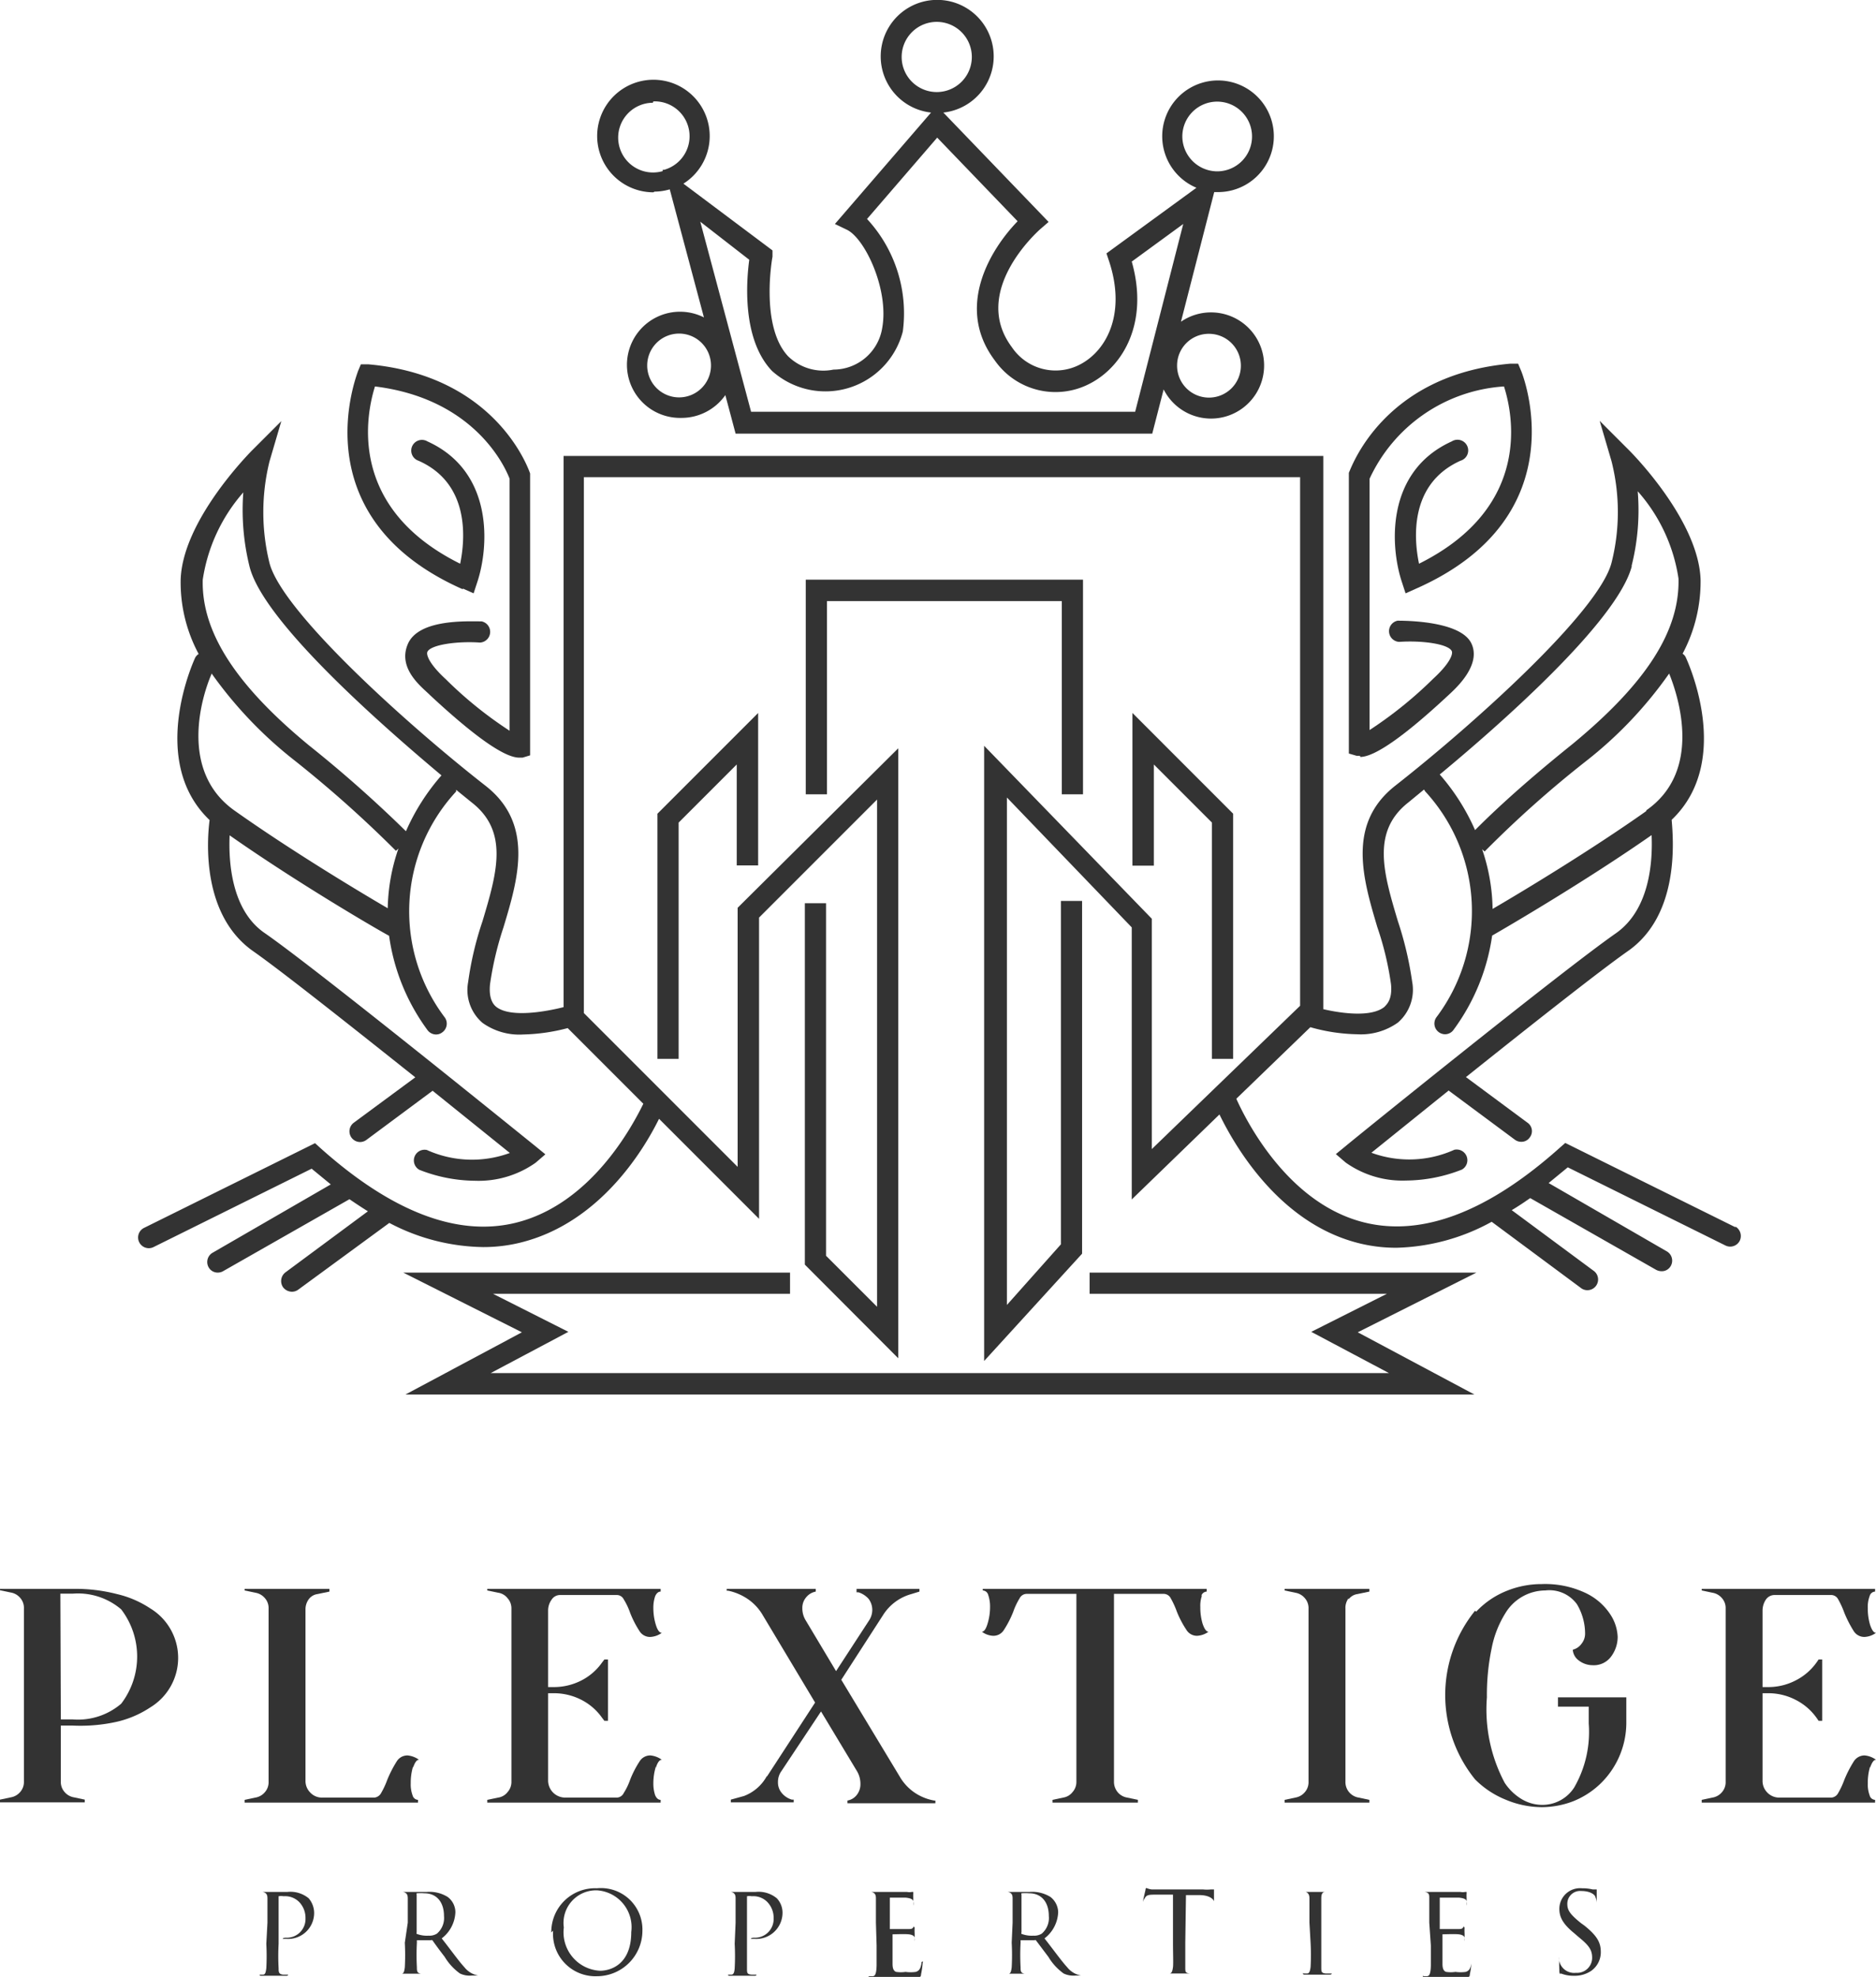 <svg id="Layer_1" data-name="Layer 1" xmlns="http://www.w3.org/2000/svg" viewBox="0 0 82.35 86.76"><defs><style>.cls-1{fill:#333;}</style></defs><path class="cls-1" d="M220.54,290.65c0-.77,0-.91,0-1.07s-.05-.25-.22-.28l-.16,0s0,0,0,0,0,0,.07,0l.57,0,.62,0a1.26,1.26,0,0,1,.93.28,1,1,0,0,1,.24.65,1.14,1.14,0,0,1-1.22,1.13h-.1s-.06,0-.06,0,0-.05.14-.05a.82.82,0,0,0,.86-.85,1,1,0,0,0-.28-.72.87.87,0,0,0-.68-.25.65.65,0,0,0-.22,0s0,0,0,.09v2a9.82,9.82,0,0,0,0,1.07c0,.15,0,.26.19.28l.23,0s0,0,0,0,0,.05-.08.05l-.61,0-.48,0c-.06,0-.08,0-.08-.05s0,0,0,0l.15,0c.1,0,.12-.13.14-.28a9.82,9.82,0,0,0,0-1.07Z" transform="translate(-208.8 -206.27)"/><path class="cls-1" d="M226.7,290.65c0-.77,0-.91,0-1.07s-.05-.25-.22-.28l-.16,0s0,0,0,0,0,0,.07,0h1.15a1.51,1.51,0,0,1,.91.22.84.84,0,0,1,.34.67,1.52,1.52,0,0,1-.6,1.15c.41.52.75,1,1,1.27a1,1,0,0,0,.6.36l.2,0,0,0s0,0-.12,0h-.35a1,1,0,0,1-.53-.09,2.44,2.44,0,0,1-.67-.73c-.21-.27-.45-.6-.54-.73a.09.09,0,0,0-.07,0h-.61a0,0,0,0,0,0,0v.11a10,10,0,0,0,0,1.08c0,.15,0,.26.19.28l.23,0s0,0,0,0,0,0-.08,0h-1.08s-.08,0-.08,0,0,0,0,0l.15,0c.1,0,.12-.13.14-.28a10,10,0,0,0,0-1.08Zm.39.43a.07.07,0,0,0,0,.06,1.24,1.24,0,0,0,.52.08.62.62,0,0,0,.37-.09.9.9,0,0,0,.31-.77c0-.62-.33-1-.86-1a2,2,0,0,0-.34,0,.07.07,0,0,0,0,.06Z" transform="translate(-208.8 -206.27)"/><path class="cls-1" d="M233,291.08a1.92,1.92,0,0,1,2-1.94,1.82,1.82,0,0,1,2,1.86,2,2,0,0,1-2,2,1.86,1.86,0,0,1-1.92-2m3.43.06a1.62,1.62,0,0,0-1.51-1.83,1.43,1.43,0,0,0-1.45,1.63,1.69,1.69,0,0,0,1.59,1.9c.44,0,1.37-.25,1.37-1.7" transform="translate(-208.8 -206.27)"/><path class="cls-1" d="M241.09,290.65c0-.77,0-.91,0-1.07s-.05-.25-.21-.28l-.17,0s0,0,0,0,0,0,.08,0l.56,0,.62,0a1.26,1.26,0,0,1,.93.28.92.92,0,0,1,.25.65,1.15,1.15,0,0,1-1.23,1.13h-.1s-.06,0-.06,0,0-.05.14-.05a.82.82,0,0,0,.86-.85,1,1,0,0,0-.28-.72.86.86,0,0,0-.68-.25.58.58,0,0,0-.21,0s0,0,0,.09v2c0,.47,0,.87,0,1.07s0,.26.19.28l.23,0s0,0,0,0,0,.05-.08.05l-.61,0-.48,0c-.05,0-.08,0-.08-.05s0,0,0,0l.15,0c.1,0,.13-.13.14-.28a9.82,9.82,0,0,0,0-1.07Z" transform="translate(-208.8 -206.27)"/><path class="cls-1" d="M247.25,290.65c0-.77,0-.91,0-1.07s-.05-.25-.21-.28l-.15,0s-.06,0-.06,0,0,0,.08,0l.56,0h1.14a.54.54,0,0,0,.22,0l.06,0s0,0,0,.05a1.77,1.77,0,0,0,0,.23c0,.07,0,.17,0,.3s0,.08,0,.08,0,0,0-.06a.4.4,0,0,0,0-.17c0-.11-.13-.16-.35-.18h-.68s0,0,0,0v1.38s0,0,0,0h.79c.13,0,.2,0,.24-.08s0,0,.06,0,0,0,0,0a2.32,2.32,0,0,0,0,.28c0,.15,0,.27,0,.34s0,.07,0,.07,0,0,0-.08a.36.36,0,0,0,0-.14c0-.07-.08-.14-.26-.16s-.62,0-.71,0,0,0,0,0v.44c0,.16,0,.74,0,.84s0,.32.16.37a1.39,1.39,0,0,0,.41,0,1.64,1.64,0,0,0,.45,0c.16-.05.21-.16.25-.37,0-.05,0-.08.05-.08s0,0,0,.08a3.7,3.7,0,0,1-.07.48c0,.13-.07.13-.26.13H248l-.62,0-.37,0c-.05,0-.08,0-.08-.05l.06,0,.11,0c.11,0,.17-.09.18-.47,0-.19,0-.44,0-.88Z" transform="translate(-208.8 -206.27)"/><path class="cls-1" d="M253.25,290.65c0-.77,0-.91,0-1.07s-.05-.25-.22-.28l-.17,0a0,0,0,0,1,0,0s0,0,.07,0H254a1.52,1.52,0,0,1,.91.22.87.87,0,0,1,.34.67,1.52,1.52,0,0,1-.6,1.15c.41.52.75,1,1,1.27a1,1,0,0,0,.6.36l.19,0s.05,0,.05,0,0,0-.12,0h-.35a1,1,0,0,1-.53-.09,2.44,2.44,0,0,1-.67-.73l-.55-.73a.07.07,0,0,0-.06,0h-.61s0,0,0,0v.11a10,10,0,0,0,0,1.08c0,.15,0,.26.19.28l.23,0s0,0,0,0,0,0-.08,0H253c-.06,0-.08,0-.08,0s0,0,0,0l.15,0c.1,0,.12-.13.14-.28a10,10,0,0,0,0-1.08Zm.39.43a.05.05,0,0,0,0,.06,1.24,1.24,0,0,0,.52.08.62.62,0,0,0,.37-.09.9.9,0,0,0,.31-.77c0-.62-.33-1-.86-1a2,2,0,0,0-.34,0,.07.07,0,0,0,0,.06Z" transform="translate(-208.8 -206.27)"/><path class="cls-1" d="M260.83,291.52c0,.48,0,.87,0,1.08s0,.26.2.28l.22,0s0,0,0,0,0,0-.08,0l-.61,0-.49,0c-.05,0-.08,0-.08,0s0,0,0,0l.15,0c.1,0,.13-.13.15-.28s0-.6,0-1.08v-2.1h-.73c-.31,0-.43,0-.51.16a.44.44,0,0,0-.08.16s0,.05,0,.05,0,0,0-.05.1-.47.11-.51,0-.1.05-.1a.79.79,0,0,0,.22.06l.39,0h1.86a1.6,1.6,0,0,0,.36,0l.13,0s0,0,0,.06,0,.49,0,.54,0,.07,0,.07,0,0,0-.09,0,0,0-.05-.13-.27-.61-.28h-.62Z" transform="translate(-208.8 -206.27)"/><path class="cls-1" d="M266.28,290.65c0-.77,0-.91,0-1.07s-.06-.25-.17-.28l-.15,0s0,0,0,0,0,0,.08,0l.5,0,.48,0c.06,0,.08,0,.08,0s0,0,0,0l-.12,0c-.14,0-.18.11-.18.28s0,.3,0,1.07v.88c0,.47,0,.87,0,1.07s0,.26.19.28l.21,0s.06,0,.06,0,0,.05-.08.05l-.61,0-.49,0c-.05,0-.08,0-.08-.05s0,0,.06,0l.12,0c.1,0,.13-.13.15-.28a9.82,9.82,0,0,0,0-1.07Z" transform="translate(-208.8 -206.27)"/><path class="cls-1" d="M271.54,290.65c0-.77,0-.91,0-1.07s0-.25-.21-.28l-.15,0s-.06,0-.06,0,0,0,.08,0l.56,0h1.14a.54.54,0,0,0,.22,0l.06,0s0,0,0,.05a1.77,1.77,0,0,0,0,.23c0,.07,0,.17,0,.3s0,.08,0,.08,0,0,0-.06a.4.4,0,0,0,0-.17c0-.11-.13-.16-.35-.18H272s0,0,0,0v1.38s0,0,0,0h.79c.13,0,.2,0,.24-.08s0,0,.06,0,0,0,0,0a2.32,2.32,0,0,0,0,.28c0,.15,0,.27,0,.34s0,.07,0,.07,0,0,0-.08a.36.36,0,0,0,0-.14c0-.07-.08-.14-.26-.16s-.62,0-.71,0,0,0,0,0v.44c0,.16,0,.74,0,.84s0,.32.16.37a1.39,1.39,0,0,0,.41,0,1.64,1.64,0,0,0,.45,0c.16-.05.21-.16.25-.37,0-.05,0-.08,0-.08s0,0,0,.08a3.7,3.7,0,0,1-.07.48c0,.13-.07.13-.26.13h-.73l-.62,0-.37,0c-.05,0-.08,0-.08-.05s0,0,.06,0l.11,0c.11,0,.17-.09.18-.47,0-.19,0-.44,0-.88Z" transform="translate(-208.8 -206.27)"/><path class="cls-1" d="M277.33,292.9c-.07,0-.08,0-.08-.19a4.31,4.31,0,0,1,0-.52c0-.06,0-.08,0-.08s0,0,0,.05a.76.76,0,0,0,0,.19.67.67,0,0,0,.73.5.66.66,0,0,0,.71-.66c0-.34-.14-.54-.57-.89l-.22-.19c-.53-.43-.65-.74-.65-1.07a.91.91,0,0,1,1-.9,1.89,1.89,0,0,1,.46.05l.18,0s0,0,0,0,0,.19,0,.53c0,.08,0,.11,0,.11s0,0,0-.06a.71.71,0,0,0-.06-.25c0-.06-.17-.26-.62-.26a.56.56,0,0,0-.61.57c0,.28.13.46.6.84l.14.1c.59.47.73.77.73,1.17a1,1,0,0,1-.43.83,1.29,1.29,0,0,1-.75.21,1.48,1.48,0,0,1-.66-.14" transform="translate(-208.8 -206.27)"/><path class="cls-1" d="M268.51,239.49c.63,0,1.94-.91,3.88-2.72.36-.33,1.44-1.33,1-2.26s-2.6-1-3.24-1a.47.47,0,0,0,.07.93c1-.07,2.17.09,2.31.41.05.12-.06.51-.81,1.2a18,18,0,0,1-2.8,2.26V227.28a7,7,0,0,1,5.9-4.05c.38,1.18,1.27,5.29-3.73,7.78-.22-1.06-.45-3.5,1.82-4.52a.47.47,0,1,0-.38-.85c-2.92,1.32-2.71,4.62-2.19,6.18l.16.49.47-.21c7.2-3.19,4.63-9.5,4.6-9.56l-.13-.31-.34,0c-5.62.5-7,4.62-7.09,4.79l0,12.32.34.1.15,0" transform="translate(-208.8 -206.27)"/><path class="cls-1" d="M285,260.14l-7.49-3.71-.24.21c-3.12,2.79-6,3.9-8.54,3.29-3.35-.8-5.2-4.41-5.66-5.44l3.25-3.14a7.91,7.91,0,0,0,2.05.31,2.8,2.8,0,0,0,1.79-.51,1.9,1.9,0,0,0,.63-1.79,15.19,15.19,0,0,0-.63-2.67c-.63-2.11-1.17-3.93.47-5.21l.68-.56.05.08a7.75,7.75,0,0,1,.49,9.92.47.47,0,0,0,.11.65.48.48,0,0,0,.27.09.46.46,0,0,0,.38-.2,9.11,9.11,0,0,0,1.69-4.13c.75-.43,4.15-2.42,7-4.41.05,1.14-.07,3.26-1.57,4.31-2.38,1.66-11.46,9-11.85,9.33l-.44.36.43.37a4.3,4.3,0,0,0,2.65.79,6.8,6.8,0,0,0,2.45-.48.47.47,0,0,0-.33-.87,4.82,4.82,0,0,1-3.64.13l3.39-2.73,2.91,2.16a.47.47,0,0,0,.28.09.44.44,0,0,0,.37-.19.45.45,0,0,0-.1-.65l-2.7-2c2.73-2.18,5.88-4.67,7.11-5.53,2.26-1.58,2-4.82,1.92-5.76,2.76-2.63.64-7.08.62-7.13a.36.36,0,0,0-.14-.16,6.75,6.75,0,0,0,.79-3.23c-.07-2.6-3-5.56-3.13-5.69l-1.3-1.3.52,1.77a9.07,9.07,0,0,1,0,4.46c-.56,2.16-6.12,7.14-9.49,9.78-2.14,1.68-1.42,4.09-.79,6.21a13.51,13.51,0,0,1,.6,2.5c.07.69-.2.9-.29,1-.57.46-1.86.29-2.68.1V226.28H233.54v24.19c-.79.2-2.31.47-2.94,0-.09-.07-.36-.29-.29-1a14.3,14.3,0,0,1,.59-2.5c.64-2.12,1.36-4.53-.78-6.21-3.37-2.63-8.93-7.62-9.49-9.78a9.3,9.3,0,0,1,0-4.46l.52-1.77-1.3,1.3c-.12.13-3.06,3.09-3.12,5.69a6.64,6.64,0,0,0,.79,3.23.46.46,0,0,0-.15.16s-2.13,4.5.63,7.13c-.12.94-.34,4.18,1.92,5.76,1.23.86,4.37,3.35,7.11,5.53l-2.71,2a.47.47,0,0,0,.28.84.47.47,0,0,0,.28-.09l2.91-2.16,3.39,2.73a4.82,4.82,0,0,1-3.64-.13.47.47,0,0,0-.33.87,6.79,6.79,0,0,0,2.44.48,4.34,4.34,0,0,0,2.66-.79l.43-.37-.44-.36c-.39-.31-9.47-7.67-11.85-9.33-1.5-1-1.62-3.16-1.57-4.31,2.85,2,6.25,4,7,4.41a9.08,9.08,0,0,0,1.68,4.13.47.47,0,0,0,.38.2.44.44,0,0,0,.27-.09.47.47,0,0,0,.12-.65,7.73,7.73,0,0,1,.49-9.92.3.3,0,0,0,0-.08l.69.56c1.64,1.28,1.1,3.1.47,5.21a14.35,14.35,0,0,0-.63,2.67,1.9,1.9,0,0,0,.63,1.79,2.78,2.78,0,0,0,1.79.51,8.3,8.3,0,0,0,1.95-.28l3.32,3.32c-.49,1-2.31,4.43-5.63,5.23-2.54.61-5.42-.49-8.55-3.29l-.23-.21-7.49,3.71a.47.47,0,1,0,.42.84l6.92-3.43.84.69-5.19,3a.47.47,0,0,0-.17.64.45.45,0,0,0,.4.23.46.46,0,0,0,.23-.06l5.55-3.16c.28.19.55.37.81.53l-3.62,2.68a.48.48,0,0,0-.1.66.5.5,0,0,0,.38.19.47.47,0,0,0,.28-.09l4-2.93A9.08,9.08,0,0,0,230,261a6.77,6.77,0,0,0,1.62-.19c3.46-.84,5.4-4,6.11-5.44l4.39,4.39V246.54l5.18-5.18v22.26l-2.24-2.24V245.91h-.93v15.86l4.1,4.11V239.11l-7.05,7v11.37l-6.75-6.75V227.21h31.44v23.2l-6.51,6.29V246.59L252,239v27l4.3-4.71V245.81h-.93v15.07L253,263.54V241.27l5.48,5.7v11.94l3.85-3.73c.69,1.42,2.66,4.81,6.16,5.66a6.75,6.75,0,0,0,1.61.19,9.11,9.11,0,0,0,4.18-1.14l3.95,2.93a.47.47,0,0,0,.55-.76l-3.62-2.68c.27-.16.54-.34.81-.53L281.5,262a.53.53,0,0,0,.23.06.45.45,0,0,0,.41-.23.47.47,0,0,0-.17-.64l-5.19-3,.84-.69,6.92,3.43a.47.47,0,0,0,.63-.21.48.48,0,0,0-.21-.63m-3.9-18.22c-2.45,1.73-5.42,3.52-6.74,4.29a8.44,8.44,0,0,0-.46-2.62l.11.1a47.7,47.7,0,0,1,4.43-3.95,18,18,0,0,0,3.67-3.86c.43,1.06,1.45,4.29-1,6m-.65-10.72a10,10,0,0,0,.27-3.28,7.42,7.42,0,0,1,1.79,3.83c.06,2.3-1.42,4.6-4.66,7.27-2.49,2-3.76,3.26-4.27,3.77a9.48,9.48,0,0,0-1.55-2.44h0c2.56-2.12,7.79-6.7,8.43-9.14m-62.36,4.68a18.28,18.28,0,0,0,3.68,3.86,51.72,51.72,0,0,1,4.43,3.95l.11-.1a8.43,8.43,0,0,0-.47,2.62c-1.32-.77-4.29-2.56-6.73-4.29s-1.44-5-1-6m10.08,4.47a9.48,9.48,0,0,0-1.55,2.44,55.57,55.57,0,0,0-4.26-3.77c-3.24-2.67-4.72-5-4.66-7.27a7.48,7.48,0,0,1,1.78-3.83,10.34,10.34,0,0,0,.28,3.28c.64,2.44,5.87,7,8.42,9.14h0" transform="translate(-208.8 -206.27)"/><path class="cls-1" d="M229.12,232.1l.47.21.16-.49c.52-1.56.73-4.86-2.19-6.18a.47.47,0,1,0-.39.85c2.27,1,2.05,3.45,1.83,4.52-5-2.48-4.11-6.6-3.74-7.78,4.39.54,5.72,3.55,5.91,4.05v11.06a17.53,17.53,0,0,1-2.8-2.26c-.75-.69-.86-1.08-.81-1.2.14-.32,1.33-.48,2.31-.41a.47.47,0,0,0,.07-.93c-.64,0-2.77-.11-3.24,1s.68,1.93,1,2.26q2.93,2.72,3.89,2.72l.15,0,.33-.1V227.12l0-.07c-.06-.17-1.47-4.29-7.09-4.79l-.34,0-.13.31c0,.06-2.6,6.37,4.6,9.56" transform="translate(-208.8 -206.27)"/><path class="cls-1" d="M237.53,214.68a2.47,2.47,0,0,0,.67-.1l1.5,5.62a2.33,2.33,0,1,0-1,4.41,2.35,2.35,0,0,0,1.94-1l.45,1.69h18.29l.5-1.94a2.33,2.33,0,1,0,2.08-3.38,2.32,2.32,0,0,0-1.32.41l1.46-5.69.22,0a2.45,2.45,0,1,0-1-.19l-3.95,2.88.11.33c.76,2.28-.08,3.92-1.26,4.54a2.31,2.31,0,0,1-3-.75c-1.83-2.44,1.12-5.07,1.24-5.18l.37-.32-4.62-4.8a2.48,2.48,0,1,0-.54,0l-4.22,4.89.54.26c.79.4,1.83,2.62,1.54,4.28a2.17,2.17,0,0,1-2.14,1.85,2.21,2.21,0,0,1-2-.59c-1.23-1.32-.69-4.33-.68-4.36l0-.28-3.91-2.93a2.47,2.47,0,1,0-1.32.38m1.13,9a1.4,1.4,0,1,1,1.4-1.4,1.4,1.4,0,0,1-1.4,1.4m23.26-2.79a1.4,1.4,0,1,1-1.4,1.39,1.39,1.39,0,0,1,1.4-1.39m-1.17-8.66a1.53,1.53,0,1,1,1.53,1.53,1.54,1.54,0,0,1-1.53-1.53m-12.32-3.48a1.54,1.54,0,1,1,1.54,1.53,1.54,1.54,0,0,1-1.54-1.53m-6.69,8.89c-.12.88-.34,3.48,1,4.88a3.51,3.51,0,0,0,5.74-1.73,6.09,6.09,0,0,0-1.57-4.94l3.08-3.57,3.53,3.67c-1.25,1.29-2.73,3.82-1,6.11a3.25,3.25,0,0,0,4.2,1c1.46-.77,2.56-2.7,1.81-5.34l2.26-1.65-2.11,8.24H241.77L239.54,216Zm-4.21-6.95a1.53,1.53,0,0,1,.48,3l-.07,0,0,.06a1.53,1.53,0,1,1-.43-3" transform="translate(-208.8 -206.27)"/><polygon class="cls-1" points="47.83 55.85 47.83 56.78 60.88 56.78 57.56 58.45 60.97 60.26 21.54 60.26 24.95 58.45 21.64 56.78 34.68 56.78 34.68 55.85 17.7 55.85 22.91 58.47 17.8 61.2 64.72 61.2 59.6 58.47 64.81 55.85 47.83 55.85"/><polygon class="cls-1" points="33.28 37.98 33.28 31.29 28.86 35.71 28.86 46.47 29.79 46.47 29.79 36.1 32.34 33.55 32.34 37.98 33.28 37.98"/><polygon class="cls-1" points="54.13 46.47 54.13 35.71 49.71 31.29 49.71 37.99 50.65 37.99 50.65 33.55 53.2 36.1 53.2 46.47 54.13 46.47"/><polygon class="cls-1" points="47.54 34.86 47.54 25.44 35.37 25.44 35.37 34.86 36.3 34.86 36.3 26.38 46.61 26.38 46.61 34.86 47.54 34.86"/><path class="cls-1" d="M211.47,282v2.45a.66.66,0,0,0,.16.46.69.69,0,0,0,.42.24l.47.1v.12H208.8v-.12l.47-.1a.69.69,0,0,0,.42-.24.66.66,0,0,0,.16-.46v-7.59a.66.66,0,0,0-.16-.46.69.69,0,0,0-.42-.24l-.47-.1V276H212a7.32,7.32,0,0,1,1.94.23,4.47,4.47,0,0,1,1.46.63,2.54,2.54,0,0,1,0,4.34,4.47,4.47,0,0,1-1.46.63A7.32,7.32,0,0,1,212,282Zm0-.27H212a2.92,2.92,0,0,0,2.12-.69,3.41,3.41,0,0,0,0-4.14,2.92,2.92,0,0,0-2.12-.69h-.55Z" transform="translate(-208.8 -206.27)"/><path class="cls-1" d="M226.93,283.8a2.48,2.48,0,0,0-.1.73,1.38,1.38,0,0,0,.08.53.26.26,0,0,0,.24.2v.12h-7.61v-.12l.47-.1a.69.69,0,0,0,.42-.24.66.66,0,0,0,.16-.46v-7.6a.65.65,0,0,0-.16-.45.69.69,0,0,0-.42-.24l-.47-.1V276h3.72v.12l-.53.11a.57.57,0,0,0-.38.23.75.75,0,0,0-.14.45v7.5a.72.72,0,0,0,.21.53.7.7,0,0,0,.54.22h2.28a.38.38,0,0,0,.29-.2,3.64,3.64,0,0,0,.27-.58,5.16,5.16,0,0,1,.41-.8.55.55,0,0,1,.48-.27,1,1,0,0,1,.5.19c-.1,0-.18.12-.26.35" transform="translate(-208.8 -206.27)"/><path class="cls-1" d="M237.59,283.8a2.48,2.48,0,0,0-.11.73,1.6,1.6,0,0,0,.08.53c.06.13.14.2.24.2v.12h-7.61v-.12l.48-.1a.64.64,0,0,0,.41-.24.67.67,0,0,0,.17-.46v-7.6a.66.66,0,0,0-.17-.45.64.64,0,0,0-.41-.24l-.48-.1V276h7.61v.12c-.1,0-.18.07-.24.2a1.56,1.56,0,0,0-.08.53,2.48,2.48,0,0,0,.11.73c.07.23.16.35.26.35a.93.93,0,0,1-.5.18.54.54,0,0,1-.48-.26,4.4,4.4,0,0,1-.41-.8,3,3,0,0,0-.28-.59.34.34,0,0,0-.29-.19h-2.5a.44.44,0,0,0-.38.21.81.81,0,0,0-.15.48v3.35h.27a2.64,2.64,0,0,0,1.19-.29,2.49,2.49,0,0,0,.91-.79l.1-.13h.16v2.69h-.16l-.1-.13a2.49,2.49,0,0,0-.91-.79,2.64,2.64,0,0,0-1.19-.29h-.27v3.83a.75.75,0,0,0,.76.75h2.27a.35.35,0,0,0,.29-.2,2.86,2.86,0,0,0,.28-.58,4.4,4.4,0,0,1,.41-.8.55.55,0,0,1,.48-.27,1,1,0,0,1,.5.19c-.1,0-.19.12-.26.35" transform="translate(-208.8 -206.27)"/><path class="cls-1" d="M242.47,284.23l2.11-3.24-2.3-3.84a2.19,2.19,0,0,0-.65-.7,2.41,2.41,0,0,0-.87-.37h-.06V276h3.91v.12a.71.71,0,0,0-.43.26.71.71,0,0,0-.16.47,1,1,0,0,0,.14.52l1.34,2.24,1.44-2.21a.85.85,0,0,0,.15-.48.81.81,0,0,0-.16-.48,1,1,0,0,0-.45-.29l-.08,0V276h2.76v.12l-.36.11a2.14,2.14,0,0,0-1.23.91l-1.84,2.85,2.56,4.24a2.16,2.16,0,0,0,.64.7,2.22,2.22,0,0,0,.88.36l.05,0v.12H246v-.12a.66.66,0,0,0,.42-.26.75.75,0,0,0,.15-.47,1.09,1.09,0,0,0-.14-.54l-1.59-2.64L243.1,284a.81.81,0,0,0-.15.48.71.71,0,0,0,.16.47.9.9,0,0,0,.45.3l.08,0v.12h-2.76v-.12l.58-.16a1.92,1.92,0,0,0,1-.87" transform="translate(-208.8 -206.27)"/><path class="cls-1" d="M261.57,276.27a1.34,1.34,0,0,0-.08.53,2.48,2.48,0,0,0,.1.73c.08.23.16.35.26.35a.93.93,0,0,1-.5.18.54.54,0,0,1-.47-.26,4.32,4.32,0,0,1-.42-.8,3.83,3.83,0,0,0-.27-.59.35.35,0,0,0-.29-.19h-2.2v8.24a.71.71,0,0,0,.16.46.69.69,0,0,0,.42.24l.47.1v.12H255v-.12l.47-.1a.64.64,0,0,0,.41-.24.67.67,0,0,0,.17-.46v-8.24h-2.2a.35.35,0,0,0-.29.19,3,3,0,0,0-.28.59,4.4,4.4,0,0,1-.41.8.54.54,0,0,1-.48.26.9.9,0,0,1-.49-.18c.1,0,.18-.12.25-.35a2.48,2.48,0,0,0,.11-.73,1.56,1.56,0,0,0-.08-.53.26.26,0,0,0-.24-.2V276h9.83v.12a.26.26,0,0,0-.24.2" transform="translate(-208.8 -206.27)"/><path class="cls-1" d="M268,276.41a.7.7,0,0,0-.14.46v7.59a.69.69,0,0,0,.58.7l.47.1v.12h-3.72v-.12l.47-.1a.69.69,0,0,0,.42-.24.66.66,0,0,0,.16-.46v-7.59a.66.66,0,0,0-.16-.46.69.69,0,0,0-.42-.24l-.47-.1V276h3.72v.12l-.53.11a.57.57,0,0,0-.38.23" transform="translate(-208.8 -206.27)"/><path class="cls-1" d="M273.6,277a3.74,3.74,0,0,1,1.31-.9,4.07,4.07,0,0,1,1.57-.31,4.15,4.15,0,0,1,1.92.39,2.65,2.65,0,0,1,1.08.93,1.93,1.93,0,0,1,.33,1,1.44,1.44,0,0,1-.28.85.94.94,0,0,1-.83.39,1,1,0,0,1-.6-.21.63.63,0,0,1-.26-.47.67.67,0,0,0,.39-.27.7.7,0,0,0,.15-.42,2.53,2.53,0,0,0-.36-1.31,1.5,1.5,0,0,0-1.39-.6,2.06,2.06,0,0,0-1.75,1,4.52,4.52,0,0,0-.6,1.53,10,10,0,0,0-.21,2.16,6.85,6.85,0,0,0,.78,3.75,2.33,2.33,0,0,0,.75.72,1.76,1.76,0,0,0,.91.25,1.66,1.66,0,0,0,1.39-.76,4.88,4.88,0,0,0,.64-2.81v-.74h-1.35v-.41h3v1.15A3.73,3.73,0,0,1,279,284.6a3.69,3.69,0,0,1-1.14.72,3.88,3.88,0,0,1-1.38.26,4.12,4.12,0,0,1-1.59-.33,4,4,0,0,1-1.34-.89,5.88,5.88,0,0,1,0-7.4" transform="translate(-208.8 -206.27)"/><path class="cls-1" d="M290.89,283.8a2.48,2.48,0,0,0-.1.73,1.38,1.38,0,0,0,.08.53.26.26,0,0,0,.24.2v.12H283.5v-.12l.47-.1a.69.69,0,0,0,.42-.24.66.66,0,0,0,.16-.46v-7.6a.65.65,0,0,0-.16-.45.69.69,0,0,0-.42-.24l-.47-.1V276h7.61v.12a.26.26,0,0,0-.24.2,1.34,1.34,0,0,0-.08.53,2.48,2.48,0,0,0,.1.73c.08.23.16.35.26.35a.93.93,0,0,1-.5.18.55.55,0,0,1-.48-.26,5.16,5.16,0,0,1-.41-.8,3.83,3.83,0,0,0-.27-.59.35.35,0,0,0-.29-.19h-2.51a.46.46,0,0,0-.38.21.87.87,0,0,0-.14.48v3.35h.27a2.6,2.6,0,0,0,1.18-.29,2.52,2.52,0,0,0,.92-.79l.09-.13h.16v2.69h-.16l-.09-.13a2.52,2.52,0,0,0-.92-.79,2.6,2.6,0,0,0-1.18-.29h-.27v3.83a.72.72,0,0,0,.21.53.72.72,0,0,0,.54.22h2.28a.37.37,0,0,0,.29-.2,3.64,3.64,0,0,0,.27-.58,5.16,5.16,0,0,1,.41-.8.56.56,0,0,1,.48-.27,1,1,0,0,1,.5.19c-.1,0-.18.12-.26.35" transform="translate(-208.8 -206.27)"/></svg>